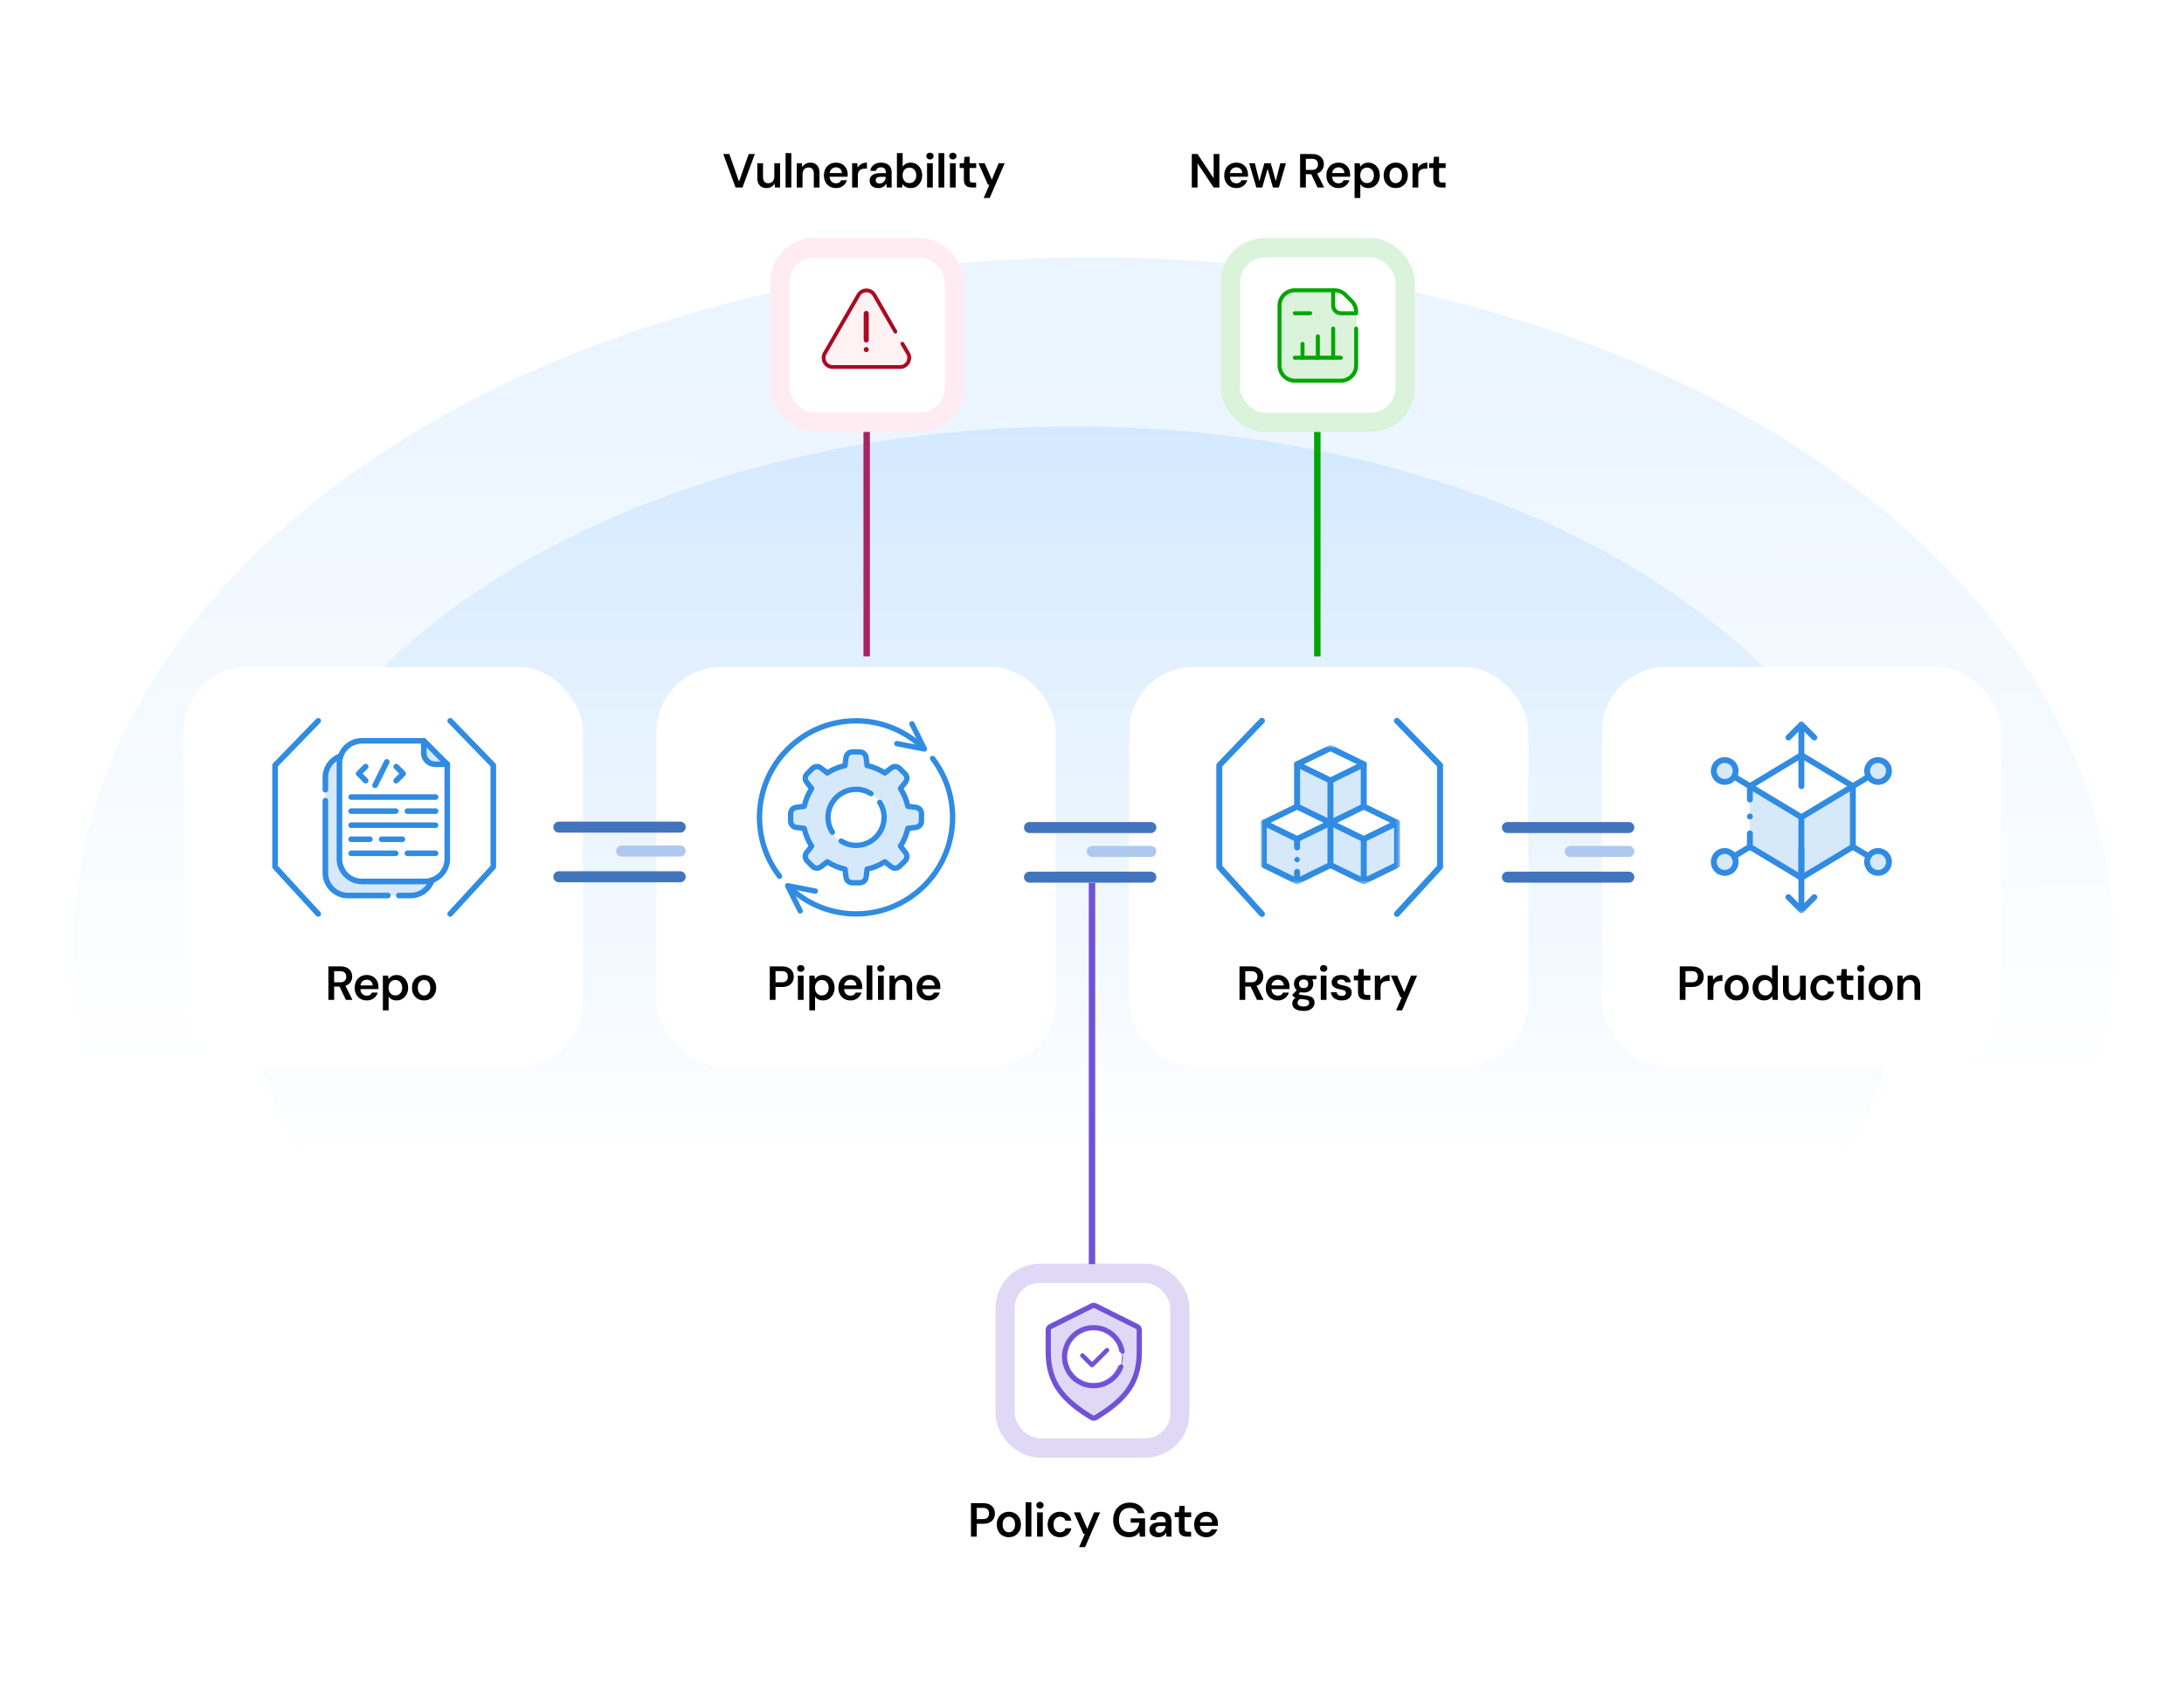 <?xml version="1.0" encoding="UTF-8"?> <svg xmlns="http://www.w3.org/2000/svg" width="594" height="460" viewBox="0 0 594 460" fill="none"><ellipse cx="297.5" cy="257.5" rx="277.5" ry="187.5" fill="url(#paint0_linear_5439_28456)"></ellipse><ellipse cx="292" cy="262" rx="225" ry="146" fill="url(#paint1_linear_5439_28456)"></ellipse><g filter="url(#filter0_d_5439_28456)"><rect x="50" y="177.943" width="108.552" height="108.552" rx="17.508" fill="white"></rect></g><path d="M116.244 206.954C115.368 206.337 115.306 203.918 115.384 202.785L116.556 202.477L119.29 205.256C120.071 206.028 121.54 207.649 121.165 207.957C120.697 208.343 117.337 207.726 116.244 206.954Z" fill="#D6E9FB"></path><path d="M92.377 235.243V207.15C92.377 204.418 89.791 208.288 88.498 210.565C88.447 218.428 88.374 234.994 88.498 238.347C88.622 241.7 91.653 243.159 93.153 243.469C98.531 243.521 109.754 243.593 111.616 243.469C113.478 243.345 115.598 242.176 116.426 241.607V239.589H96.411L92.377 235.243Z" fill="#D6E9FB"></path><path d="M122.438 196.078L134.169 208.172V235.817L122.438 248.603" stroke="#308BE3" stroke-width="1.522" stroke-linecap="round" stroke-linejoin="round"></path><path d="M86.55 196.078L74.818 208.172V235.817L86.55 248.603" stroke="#308BE3" stroke-width="1.522" stroke-linecap="round" stroke-linejoin="round"></path><path d="M121.649 233.63C121.649 237.024 118.897 239.777 115.502 239.777H98.463C95.069 239.777 92.316 237.025 92.316 233.63V207.664C92.316 204.27 95.068 201.517 98.463 201.517H115.273L121.649 207.894C121.649 209.697 121.649 232.325 121.649 233.63Z" stroke="#308BE3" stroke-width="1.522" stroke-miterlimit="10" stroke-linecap="round" stroke-linejoin="round"></path><path d="M88.492 217.798V237.455C88.492 240.851 91.244 243.602 94.639 243.602H105.497" stroke="#308BE3" stroke-width="1.522" stroke-miterlimit="10" stroke-linecap="round" stroke-linejoin="round"></path><path d="M88.492 214.823V211.49C88.492 208.793 90.23 206.501 92.648 205.673" stroke="#308BE3" stroke-width="1.522" stroke-miterlimit="10" stroke-linecap="round" stroke-linejoin="round"></path><path d="M108.469 243.602H111.674C114.372 243.602 116.664 241.864 117.491 239.447" stroke="#308BE3" stroke-width="1.522" stroke-miterlimit="10" stroke-linecap="round" stroke-linejoin="round"></path><path d="M121.648 207.894H118.324C116.638 207.894 115.271 206.527 115.271 204.841V201.517" stroke="#308BE3" stroke-width="1.522" stroke-miterlimit="10" stroke-linecap="round" stroke-linejoin="round"></path><path d="M95.508 216.82H118.464" stroke="#308BE3" stroke-width="1.522" stroke-miterlimit="10" stroke-linecap="round" stroke-linejoin="round"></path><path d="M110.809 220.646H118.461" stroke="#308BE3" stroke-width="1.522" stroke-miterlimit="10" stroke-linecap="round" stroke-linejoin="round"></path><path d="M95.508 220.646H107.623" stroke="#308BE3" stroke-width="1.522" stroke-miterlimit="10" stroke-linecap="round" stroke-linejoin="round"></path><path d="M110.809 232.125H118.461" stroke="#308BE3" stroke-width="1.522" stroke-miterlimit="10" stroke-linecap="round" stroke-linejoin="round"></path><path d="M95.508 232.125H107.623" stroke="#308BE3" stroke-width="1.522" stroke-miterlimit="10" stroke-linecap="round" stroke-linejoin="round"></path><path d="M95.508 224.473H118.464" stroke="#308BE3" stroke-width="1.522" stroke-miterlimit="10" stroke-linecap="round" stroke-linejoin="round"></path><path d="M109.451 228.299H103.793" stroke="#308BE3" stroke-width="1.522" stroke-miterlimit="10" stroke-linecap="round" stroke-linejoin="round"></path><path d="M95.508 228.299H100.609" stroke="#308BE3" stroke-width="1.522" stroke-miterlimit="10" stroke-linecap="round" stroke-linejoin="round"></path><path d="M107.748 208.531L109.661 210.444L107.748 212.357" stroke="#308BE3" stroke-width="1.522" stroke-miterlimit="10" stroke-linecap="round" stroke-linejoin="round"></path><path d="M99.456 208.531L97.543 210.444L99.456 212.357" stroke="#308BE3" stroke-width="1.522" stroke-miterlimit="10" stroke-linecap="round" stroke-linejoin="round"></path><path d="M105.196 207.257L102.008 213.634" stroke="#308BE3" stroke-width="1.522" stroke-miterlimit="10" stroke-linecap="round" stroke-linejoin="round"></path><path d="M89.321 271.983V262.883H92.597C93.317 262.883 93.91 263.009 94.378 263.26C94.855 263.503 95.206 263.832 95.431 264.248C95.665 264.656 95.782 265.119 95.782 265.639C95.782 266.125 95.67 266.575 95.444 266.991C95.219 267.407 94.868 267.741 94.391 267.992C93.915 268.244 93.304 268.369 92.558 268.369H90.881V271.983H89.321ZM94.066 271.983L92.155 267.966H93.858L95.86 271.983H94.066ZM90.881 267.212H92.493C93.074 267.212 93.499 267.074 93.767 266.796C94.045 266.51 94.183 266.138 94.183 265.678C94.183 265.228 94.049 264.868 93.78 264.599C93.512 264.322 93.078 264.183 92.48 264.183H90.881V267.212ZM99.758 272.139C99.108 272.139 98.536 271.996 98.042 271.71C97.548 271.424 97.162 271.026 96.885 270.514C96.608 269.994 96.469 269.396 96.469 268.72C96.469 268.036 96.603 267.429 96.872 266.9C97.149 266.372 97.535 265.96 98.029 265.665C98.532 265.371 99.108 265.223 99.758 265.223C100.417 265.223 100.98 265.366 101.448 265.652C101.925 265.938 102.289 266.324 102.54 266.809C102.8 267.295 102.93 267.841 102.93 268.447C102.93 268.534 102.93 268.629 102.93 268.733C102.93 268.829 102.921 268.937 102.904 269.058H97.6V268.057H101.37C101.344 267.572 101.179 267.191 100.876 266.913C100.581 266.636 100.209 266.497 99.758 266.497C99.437 266.497 99.143 266.571 98.874 266.718C98.614 266.866 98.402 267.087 98.237 267.381C98.081 267.676 98.003 268.049 98.003 268.499V268.876C98.003 269.292 98.077 269.648 98.224 269.942C98.38 270.237 98.588 270.462 98.848 270.618C99.117 270.774 99.416 270.852 99.745 270.852C100.118 270.852 100.417 270.779 100.642 270.631C100.876 270.475 101.049 270.267 101.162 270.007H102.748C102.627 270.415 102.427 270.779 102.15 271.099C101.873 271.42 101.53 271.676 101.123 271.866C100.724 272.048 100.269 272.139 99.758 272.139ZM104.136 274.843V265.379H105.527L105.683 266.328C105.822 266.129 105.991 265.947 106.19 265.782C106.39 265.609 106.628 265.475 106.905 265.379C107.183 265.275 107.503 265.223 107.867 265.223C108.483 265.223 109.024 265.375 109.492 265.678C109.96 265.982 110.329 266.393 110.597 266.913C110.866 267.433 111 268.027 111 268.694C111 269.353 110.862 269.942 110.584 270.462C110.316 270.982 109.947 271.394 109.479 271.697C109.011 271.992 108.474 272.139 107.867 272.139C107.373 272.139 106.94 272.048 106.567 271.866C106.203 271.676 105.913 271.407 105.696 271.06V274.843H104.136ZM107.542 270.787C107.898 270.787 108.214 270.701 108.491 270.527C108.777 270.345 108.998 270.098 109.154 269.786C109.319 269.474 109.401 269.106 109.401 268.681C109.401 268.265 109.319 267.901 109.154 267.589C108.998 267.269 108.777 267.022 108.491 266.848C108.214 266.666 107.898 266.575 107.542 266.575C107.17 266.575 106.84 266.666 106.554 266.848C106.277 267.022 106.06 267.269 105.904 267.589C105.748 267.901 105.67 268.265 105.67 268.681C105.67 269.097 105.748 269.466 105.904 269.786C106.06 270.098 106.277 270.345 106.554 270.527C106.84 270.701 107.17 270.787 107.542 270.787ZM115.323 272.139C114.699 272.139 114.135 271.996 113.633 271.71C113.139 271.416 112.749 271.008 112.463 270.488C112.185 269.968 112.047 269.366 112.047 268.681C112.047 267.997 112.19 267.394 112.476 266.874C112.762 266.354 113.152 265.951 113.646 265.665C114.148 265.371 114.712 265.223 115.336 265.223C115.968 265.223 116.532 265.371 117.026 265.665C117.52 265.951 117.91 266.354 118.196 266.874C118.482 267.386 118.625 267.988 118.625 268.681C118.625 269.366 118.482 269.968 118.196 270.488C117.91 271.008 117.515 271.416 117.013 271.71C116.519 271.996 115.955 272.139 115.323 272.139ZM115.323 270.8C115.643 270.8 115.929 270.722 116.181 270.566C116.441 270.402 116.644 270.163 116.792 269.851C116.948 269.539 117.026 269.149 117.026 268.681C117.026 268.213 116.952 267.823 116.805 267.511C116.657 267.199 116.454 266.965 116.194 266.809C115.942 266.645 115.656 266.562 115.336 266.562C115.032 266.562 114.751 266.645 114.491 266.809C114.231 266.965 114.023 267.199 113.867 267.511C113.711 267.823 113.633 268.213 113.633 268.681C113.633 269.141 113.711 269.531 113.867 269.851C114.023 270.163 114.226 270.402 114.478 270.566C114.729 270.722 115.011 270.8 115.323 270.8Z" fill="black"></path><g filter="url(#filter1_d_5439_28456)"><rect x="178.553" y="177.943" width="108.552" height="108.552" rx="17.508" fill="white"></rect></g><path d="M249.136 219.613L246.913 219.335C246.542 217.588 245.85 215.963 244.909 214.513L246.289 212.738C246.813 212.064 246.753 211.104 246.149 210.5L244.671 209.021C244.066 208.416 243.106 208.357 242.432 208.882L240.658 210.262C239.208 209.32 237.582 208.628 235.835 208.257L235.557 206.034C235.451 205.186 234.73 204.549 233.876 204.549H231.784C230.93 204.549 230.209 205.186 230.103 206.034L229.825 208.257C228.078 208.628 226.452 209.32 225.002 210.262L223.228 208.882C222.553 208.357 221.593 208.416 220.99 209.021L219.511 210.5C218.906 211.104 218.846 212.064 219.371 212.738L220.751 214.513C219.809 215.963 219.118 217.588 218.747 219.335L216.523 219.613C215.676 219.719 215.039 220.44 215.039 221.294V223.386C215.039 224.241 215.676 224.961 216.523 225.067L218.747 225.345C219.118 227.092 219.809 228.718 220.751 230.168L219.371 231.942C218.846 232.617 218.906 233.576 219.511 234.181L220.99 235.66C221.593 236.264 222.553 236.323 223.228 235.799L225.002 234.419C226.452 235.361 228.078 236.053 229.825 236.423L230.102 238.647C230.209 239.495 230.93 240.131 231.784 240.131H233.876C234.73 240.131 235.451 239.495 235.557 238.647L235.835 236.423C237.582 236.053 239.208 235.361 240.658 234.419L242.432 235.799C243.106 236.323 244.066 236.264 244.67 235.66L246.149 234.181C246.753 233.576 246.813 232.617 246.289 231.942L244.909 230.168C245.85 228.718 246.542 227.092 246.913 225.345L249.136 225.067C249.984 224.961 250.621 224.241 250.621 223.386V221.294C250.621 220.44 249.984 219.719 249.136 219.613Z" fill="#D6E9FB" stroke="#308BE3" stroke-width="1.457" stroke-miterlimit="10" stroke-linecap="round" stroke-linejoin="round"></path><path d="M250.79 203.18C240.495 193.517 224.314 193.714 214.259 203.77C204.814 213.214 204.067 228.062 212.016 238.361" stroke="#308BE3" stroke-width="1.457" stroke-miterlimit="10" stroke-linecap="round" stroke-linejoin="round"></path><path d="M214.867 241.501C225.162 251.163 241.343 250.966 251.399 240.911C260.843 231.467 261.591 216.619 253.642 206.32" stroke="#308BE3" stroke-width="1.457" stroke-miterlimit="10" stroke-linecap="round" stroke-linejoin="round"></path><path d="M248.029 196.893L251.427 203.741L243.922 202.284" stroke="#308BE3" stroke-width="1.457" stroke-miterlimit="10" stroke-linecap="round" stroke-linejoin="round"></path><path d="M217.628 247.788L214.23 240.939L221.735 242.396" stroke="#308BE3" stroke-width="1.457" stroke-miterlimit="10" stroke-linecap="round" stroke-linejoin="round"></path><path d="M232.883 230.108C237.144 230.108 240.598 226.654 240.598 222.393C240.598 218.132 237.144 214.678 232.883 214.678C228.622 214.678 225.168 218.132 225.168 222.393C225.168 226.654 228.622 230.108 232.883 230.108Z" fill="white"></path><path d="M236.882 215.89C235.706 215.151 234.32 214.716 232.828 214.716C228.617 214.716 225.203 218.129 225.203 222.341C225.203 223.832 225.638 225.219 226.378 226.394" stroke="#308BE3" stroke-width="1.457" stroke-miterlimit="10" stroke-linecap="round" stroke-linejoin="round"></path><path d="M228.775 228.79C229.951 229.53 231.338 229.964 232.829 229.964C237.04 229.964 240.454 226.551 240.454 222.34C240.454 220.849 240.019 219.462 239.279 218.287" stroke="#308BE3" stroke-width="1.457" stroke-miterlimit="10" stroke-linecap="round" stroke-linejoin="round"></path><path d="M209.368 271.983V262.883H212.644C213.38 262.883 213.987 263.009 214.464 263.26C214.94 263.503 215.296 263.837 215.53 264.261C215.764 264.677 215.881 265.154 215.881 265.691C215.881 266.194 215.768 266.658 215.543 267.082C215.317 267.507 214.966 267.849 214.49 268.109C214.013 268.361 213.398 268.486 212.644 268.486H210.928V271.983H209.368ZM210.928 267.212H212.566C213.181 267.212 213.619 267.074 213.879 266.796C214.147 266.519 214.282 266.151 214.282 265.691C214.282 265.206 214.147 264.829 213.879 264.56C213.619 264.292 213.181 264.157 212.566 264.157H210.928V267.212ZM217.004 271.983V265.379H218.564V271.983H217.004ZM217.797 264.352C217.503 264.352 217.264 264.266 217.082 264.092C216.9 263.91 216.809 263.689 216.809 263.429C216.809 263.161 216.9 262.944 217.082 262.779C217.264 262.606 217.503 262.519 217.797 262.519C218.083 262.519 218.317 262.606 218.499 262.779C218.69 262.944 218.785 263.161 218.785 263.429C218.785 263.689 218.69 263.91 218.499 264.092C218.317 264.266 218.083 264.352 217.797 264.352ZM220.12 274.843V265.379H221.511L221.667 266.328C221.806 266.129 221.975 265.947 222.174 265.782C222.373 265.609 222.612 265.475 222.889 265.379C223.166 265.275 223.487 265.223 223.851 265.223C224.466 265.223 225.008 265.375 225.476 265.678C225.944 265.982 226.312 266.393 226.581 266.913C226.85 267.433 226.984 268.027 226.984 268.694C226.984 269.353 226.845 269.942 226.568 270.462C226.299 270.982 225.931 271.394 225.463 271.697C224.995 271.992 224.458 272.139 223.851 272.139C223.357 272.139 222.924 272.048 222.551 271.866C222.187 271.676 221.897 271.407 221.68 271.06V274.843H220.12ZM223.526 270.787C223.881 270.787 224.198 270.701 224.475 270.527C224.761 270.345 224.982 270.098 225.138 269.786C225.303 269.474 225.385 269.106 225.385 268.681C225.385 268.265 225.303 267.901 225.138 267.589C224.982 267.269 224.761 267.022 224.475 266.848C224.198 266.666 223.881 266.575 223.526 266.575C223.153 266.575 222.824 266.666 222.538 266.848C222.261 267.022 222.044 267.269 221.888 267.589C221.732 267.901 221.654 268.265 221.654 268.681C221.654 269.097 221.732 269.466 221.888 269.786C222.044 270.098 222.261 270.345 222.538 270.527C222.824 270.701 223.153 270.787 223.526 270.787ZM231.319 272.139C230.669 272.139 230.097 271.996 229.603 271.71C229.109 271.424 228.724 271.026 228.446 270.514C228.169 269.994 228.03 269.396 228.03 268.72C228.03 268.036 228.165 267.429 228.433 266.9C228.711 266.372 229.096 265.96 229.59 265.665C230.093 265.371 230.669 265.223 231.319 265.223C231.978 265.223 232.541 265.366 233.009 265.652C233.486 265.938 233.85 266.324 234.101 266.809C234.361 267.295 234.491 267.841 234.491 268.447C234.491 268.534 234.491 268.629 234.491 268.733C234.491 268.829 234.483 268.937 234.465 269.058H229.161V268.057H232.931C232.905 267.572 232.741 267.191 232.437 266.913C232.143 266.636 231.77 266.497 231.319 266.497C230.999 266.497 230.704 266.571 230.435 266.718C230.175 266.866 229.963 267.087 229.798 267.381C229.642 267.676 229.564 268.049 229.564 268.499V268.876C229.564 269.292 229.638 269.648 229.785 269.942C229.941 270.237 230.149 270.462 230.409 270.618C230.678 270.774 230.977 270.852 231.306 270.852C231.679 270.852 231.978 270.779 232.203 270.631C232.437 270.475 232.611 270.267 232.723 270.007H234.309C234.188 270.415 233.989 270.779 233.711 271.099C233.434 271.42 233.092 271.676 232.684 271.866C232.286 272.048 231.831 272.139 231.319 272.139ZM235.698 271.983V262.623H237.258V271.983H235.698ZM238.803 271.983V265.379H240.363V271.983H238.803ZM239.596 264.352C239.302 264.352 239.063 264.266 238.881 264.092C238.699 263.91 238.608 263.689 238.608 263.429C238.608 263.161 238.699 262.944 238.881 262.779C239.063 262.606 239.302 262.519 239.596 262.519C239.882 262.519 240.116 262.606 240.298 262.779C240.489 262.944 240.584 263.161 240.584 263.429C240.584 263.689 240.489 263.91 240.298 264.092C240.116 264.266 239.882 264.352 239.596 264.352ZM241.919 271.983V265.379H243.297L243.401 266.458C243.6 266.077 243.886 265.778 244.259 265.561C244.632 265.336 245.074 265.223 245.585 265.223C246.114 265.223 246.564 265.332 246.937 265.548C247.31 265.765 247.596 266.086 247.795 266.51C247.994 266.926 248.094 267.446 248.094 268.07V271.983H246.547V268.213C246.547 267.676 246.421 267.264 246.17 266.978C245.927 266.684 245.572 266.536 245.104 266.536C244.792 266.536 244.51 266.61 244.259 266.757C244.016 266.905 243.826 267.117 243.687 267.394C243.548 267.663 243.479 267.997 243.479 268.395V271.983H241.919ZM252.585 272.139C251.935 272.139 251.363 271.996 250.869 271.71C250.375 271.424 249.989 271.026 249.712 270.514C249.435 269.994 249.296 269.396 249.296 268.72C249.296 268.036 249.43 267.429 249.699 266.9C249.976 266.372 250.362 265.96 250.856 265.665C251.359 265.371 251.935 265.223 252.585 265.223C253.244 265.223 253.807 265.366 254.275 265.652C254.752 265.938 255.116 266.324 255.367 266.809C255.627 267.295 255.757 267.841 255.757 268.447C255.757 268.534 255.757 268.629 255.757 268.733C255.757 268.829 255.748 268.937 255.731 269.058H250.427V268.057H254.197C254.171 267.572 254.006 267.191 253.703 266.913C253.408 266.636 253.036 266.497 252.585 266.497C252.264 266.497 251.97 266.571 251.701 266.718C251.441 266.866 251.229 267.087 251.064 267.381C250.908 267.676 250.83 268.049 250.83 268.499V268.876C250.83 269.292 250.904 269.648 251.051 269.942C251.207 270.237 251.415 270.462 251.675 270.618C251.944 270.774 252.243 270.852 252.572 270.852C252.945 270.852 253.244 270.779 253.469 270.631C253.703 270.475 253.876 270.267 253.989 270.007H255.575C255.454 270.415 255.254 270.779 254.977 271.099C254.7 271.42 254.357 271.676 253.95 271.866C253.551 272.048 253.096 272.139 252.585 272.139Z" fill="black"></path><path d="M152 225H185" stroke="#4274BE" stroke-width="3" stroke-linecap="round"></path><path d="M152 238.5H185" stroke="#4274BE" stroke-width="3" stroke-linecap="round"></path><path d="M169.069 231.5H185" stroke="#AEC8EF" stroke-width="3" stroke-linecap="round"></path><g filter="url(#filter2_d_5439_28456)"><rect x="307.105" y="177.943" width="108.552" height="108.552" rx="17.508" fill="white"></rect></g><path d="M344.047 224.073L352.579 219.807L353.379 208.209L361.778 203.543L371.11 208.209V219.807L380.176 224.073V235.138L371.11 239.671L361.778 235.138L352.579 239.671L344.047 235.138V224.073Z" fill="#D6E9FB"></path><path d="M362.043 211.942L370.308 207.942L362.043 203.276L353.244 207.942L362.043 211.942Z" fill="white"></path><path d="M370.576 228.073L379.508 223.673L370.576 219.407L361.777 224.074L370.576 228.073Z" fill="white"></path><mask id="mask0_5439_28456" style="mask-type:luminance" maskUnits="userSpaceOnUse" x="342" y="202" width="39" height="39"><path d="M342.979 202.742H380.706V240.47H342.979V202.742Z" fill="white"></path></mask><g mask="url(#mask0_5439_28456)"><path d="M370.907 207.9L361.844 203.479L352.779 207.9L361.844 212.32L370.907 207.9Z" stroke="#308BE3" stroke-width="1.625" stroke-miterlimit="10" stroke-linecap="round" stroke-linejoin="round"></path></g><path d="M352.779 219.397V207.901" stroke="#308BE3" stroke-width="1.625" stroke-miterlimit="10" stroke-linecap="round" stroke-linejoin="round"></path><path d="M370.906 207.901V219.397" stroke="#308BE3" stroke-width="1.625" stroke-miterlimit="10" stroke-linecap="round" stroke-linejoin="round"></path><path d="M361.846 223.817V212.322" stroke="#308BE3" stroke-width="1.625" stroke-miterlimit="10" stroke-linecap="round" stroke-linejoin="round"></path><mask id="mask1_5439_28456" style="mask-type:luminance" maskUnits="userSpaceOnUse" x="342" y="202" width="39" height="39"><path d="M342.979 202.742H380.706V240.47H342.979V202.742Z" fill="white"></path></mask><g mask="url(#mask1_5439_28456)"><path d="M352.976 228.072L361.241 224.072L352.976 219.407L344.178 224.072L352.976 228.072Z" fill="white"></path><path d="M352.78 219.396L343.717 223.817L352.78 228.238L361.844 223.817L352.78 219.396Z" stroke="#308BE3" stroke-width="1.625" stroke-miterlimit="10" stroke-linecap="round" stroke-linejoin="round"></path><path d="M361.844 223.818V235.313L352.78 239.734L343.717 235.313V223.818" stroke="#308BE3" stroke-width="1.625" stroke-miterlimit="10" stroke-linecap="round" stroke-linejoin="round"></path><path d="M370.907 219.396L361.844 223.817L370.907 228.238L379.971 223.817L370.907 219.396Z" stroke="#308BE3" stroke-width="1.625" stroke-miterlimit="10" stroke-linecap="round" stroke-linejoin="round"></path><path d="M379.971 223.818V235.312L370.907 239.734L361.844 235.312" stroke="#308BE3" stroke-width="1.625" stroke-miterlimit="10" stroke-linecap="round" stroke-linejoin="round"></path><path d="M370.908 239.734V228.238" stroke="#308BE3" stroke-width="1.625" stroke-miterlimit="10" stroke-linecap="round" stroke-linejoin="round"></path><path d="M353.517 233.839C353.517 234.245 353.187 234.575 352.78 234.575C352.373 234.575 352.043 234.245 352.043 233.839C352.043 233.432 352.373 233.101 352.78 233.101C353.187 233.101 353.517 233.432 353.517 233.839Z" fill="#308BE3"></path><path d="M352.781 239.734V237.155" stroke="#308BE3" stroke-width="1.625" stroke-miterlimit="10" stroke-linecap="round" stroke-linejoin="round"></path><path d="M352.781 230.523V228.239" stroke="#308BE3" stroke-width="1.625" stroke-miterlimit="10" stroke-linecap="round" stroke-linejoin="round"></path></g><path d="M379.94 196.078L391.671 208.172V235.817L379.94 248.603" stroke="#308BE3" stroke-width="1.625" stroke-linecap="round" stroke-linejoin="round"></path><path d="M343.215 196.078L331.617 208.172V235.817L343.215 248.603" stroke="#308BE3" stroke-width="1.625" stroke-linecap="round" stroke-linejoin="round"></path><path d="M337.121 271.983V262.883H340.397C341.116 262.883 341.71 263.009 342.178 263.26C342.654 263.503 343.005 263.832 343.231 264.248C343.465 264.656 343.582 265.119 343.582 265.639C343.582 266.125 343.469 266.575 343.244 266.991C343.018 267.407 342.667 267.741 342.191 267.992C341.714 268.244 341.103 268.369 340.358 268.369H338.681V271.983H337.121ZM341.866 271.983L339.955 267.966H341.658L343.66 271.983H341.866ZM338.681 267.212H340.293C340.873 267.212 341.298 267.074 341.567 266.796C341.844 266.51 341.983 266.138 341.983 265.678C341.983 265.228 341.848 264.868 341.58 264.599C341.311 264.322 340.878 264.183 340.28 264.183H338.681V267.212ZM347.557 272.139C346.907 272.139 346.335 271.996 345.841 271.71C345.347 271.424 344.962 271.026 344.684 270.514C344.407 269.994 344.268 269.396 344.268 268.72C344.268 268.036 344.403 267.429 344.671 266.9C344.949 266.372 345.334 265.96 345.828 265.665C346.331 265.371 346.907 265.223 347.557 265.223C348.216 265.223 348.779 265.366 349.247 265.652C349.724 265.938 350.088 266.324 350.339 266.809C350.599 267.295 350.729 267.841 350.729 268.447C350.729 268.534 350.729 268.629 350.729 268.733C350.729 268.829 350.721 268.937 350.703 269.058H345.399V268.057H349.169C349.143 267.572 348.979 267.191 348.675 266.913C348.381 266.636 348.008 266.497 347.557 266.497C347.237 266.497 346.942 266.571 346.673 266.718C346.413 266.866 346.201 267.087 346.036 267.381C345.88 267.676 345.802 268.049 345.802 268.499V268.876C345.802 269.292 345.876 269.648 346.023 269.942C346.179 270.237 346.387 270.462 346.647 270.618C346.916 270.774 347.215 270.852 347.544 270.852C347.917 270.852 348.216 270.779 348.441 270.631C348.675 270.475 348.849 270.267 348.961 270.007H350.547C350.426 270.415 350.227 270.779 349.949 271.099C349.672 271.42 349.33 271.676 348.922 271.866C348.524 272.048 348.069 272.139 347.557 272.139ZM354.565 274.999C353.941 274.999 353.395 274.921 352.927 274.765C352.467 274.618 352.108 274.388 351.848 274.076C351.596 273.773 351.471 273.392 351.471 272.932C351.471 272.655 351.536 272.386 351.666 272.126C351.804 271.875 352.008 271.641 352.277 271.424C352.554 271.199 352.905 271.008 353.33 270.852L354.032 271.593C353.607 271.741 353.312 271.918 353.148 272.126C352.983 272.334 352.901 272.551 352.901 272.776C352.901 273.002 352.97 273.188 353.109 273.335C353.256 273.491 353.451 273.608 353.694 273.686C353.945 273.764 354.231 273.803 354.552 273.803C354.864 273.803 355.132 273.76 355.358 273.673C355.583 273.595 355.756 273.483 355.878 273.335C356.008 273.188 356.073 273.01 356.073 272.802C356.073 272.534 355.982 272.317 355.8 272.152C355.618 271.996 355.254 271.901 354.708 271.866C354.24 271.832 353.832 271.784 353.486 271.723C353.139 271.654 352.84 271.576 352.589 271.489C352.346 271.403 352.138 271.307 351.965 271.203C351.791 271.091 351.648 270.978 351.536 270.865V270.566L352.901 269.136L354.071 269.526L352.511 271.008L352.927 270.254C353.013 270.315 353.1 270.371 353.187 270.423C353.282 270.475 353.399 270.523 353.538 270.566C353.685 270.601 353.876 270.636 354.11 270.67C354.352 270.705 354.664 270.74 355.046 270.774C355.626 270.826 356.099 270.935 356.463 271.099C356.835 271.255 357.104 271.472 357.269 271.749C357.442 272.027 357.529 272.365 357.529 272.763C357.529 273.145 357.42 273.504 357.204 273.842C356.996 274.18 356.675 274.458 356.242 274.674C355.808 274.891 355.249 274.999 354.565 274.999ZM354.565 269.994C354.019 269.994 353.546 269.89 353.148 269.682C352.758 269.466 352.459 269.18 352.251 268.824C352.043 268.46 351.939 268.057 351.939 267.615C351.939 267.165 352.043 266.762 352.251 266.406C352.459 266.051 352.758 265.765 353.148 265.548C353.546 265.332 354.019 265.223 354.565 265.223C355.119 265.223 355.592 265.332 355.982 265.548C356.372 265.765 356.666 266.051 356.866 266.406C357.074 266.762 357.178 267.165 357.178 267.615C357.178 268.057 357.074 268.46 356.866 268.824C356.666 269.18 356.372 269.466 355.982 269.682C355.592 269.89 355.119 269.994 354.565 269.994ZM354.565 268.785C354.946 268.785 355.249 268.69 355.475 268.499C355.7 268.3 355.813 268.005 355.813 267.615C355.813 267.234 355.7 266.944 355.475 266.744C355.249 266.545 354.946 266.445 354.565 266.445C354.192 266.445 353.889 266.545 353.655 266.744C353.421 266.944 353.304 267.234 353.304 267.615C353.304 268.005 353.416 268.3 353.642 268.499C353.876 268.69 354.183 268.785 354.565 268.785ZM355.657 266.523L355.358 265.379H358.049V266.354L355.657 266.523ZM359.218 271.983V265.379H360.778V271.983H359.218ZM360.011 264.352C359.716 264.352 359.478 264.266 359.296 264.092C359.114 263.91 359.023 263.689 359.023 263.429C359.023 263.161 359.114 262.944 359.296 262.779C359.478 262.606 359.716 262.519 360.011 262.519C360.297 262.519 360.531 262.606 360.713 262.779C360.903 262.944 360.999 263.161 360.999 263.429C360.999 263.689 360.903 263.91 360.713 264.092C360.531 264.266 360.297 264.352 360.011 264.352ZM364.934 272.139C364.344 272.139 363.833 272.044 363.4 271.853C362.975 271.663 362.641 271.403 362.399 271.073C362.156 270.735 362.013 270.35 361.97 269.916H363.543C363.577 270.098 363.651 270.267 363.764 270.423C363.876 270.571 364.028 270.692 364.219 270.787C364.418 270.874 364.652 270.917 364.921 270.917C365.181 270.917 365.393 270.883 365.558 270.813C365.722 270.735 365.844 270.636 365.922 270.514C366.008 270.393 366.052 270.259 366.052 270.111C366.052 269.895 365.995 269.73 365.883 269.617C365.77 269.505 365.605 269.414 365.389 269.344C365.181 269.275 364.925 269.214 364.622 269.162C364.301 269.102 363.993 269.028 363.699 268.941C363.404 268.846 363.14 268.729 362.906 268.59C362.68 268.443 362.503 268.261 362.373 268.044C362.243 267.819 362.178 267.546 362.178 267.225C362.178 266.844 362.282 266.502 362.49 266.198C362.698 265.895 362.992 265.657 363.374 265.483C363.764 265.31 364.232 265.223 364.778 265.223C365.549 265.223 366.16 265.401 366.611 265.756C367.061 266.103 367.326 266.588 367.404 267.212H365.922C365.878 266.97 365.757 266.783 365.558 266.653C365.358 266.515 365.094 266.445 364.765 266.445C364.418 266.445 364.154 266.51 363.972 266.64C363.798 266.77 363.712 266.939 363.712 267.147C363.712 267.286 363.759 267.412 363.855 267.524C363.959 267.628 364.115 267.719 364.323 267.797C364.539 267.875 364.804 267.945 365.116 268.005C365.618 268.101 366.056 268.213 366.429 268.343C366.81 268.473 367.105 268.668 367.313 268.928C367.521 269.18 367.625 269.539 367.625 270.007C367.633 270.432 367.525 270.805 367.3 271.125C367.074 271.446 366.762 271.697 366.364 271.879C365.965 272.053 365.488 272.139 364.934 272.139ZM371.522 271.983C371.089 271.983 370.707 271.914 370.378 271.775C370.049 271.637 369.793 271.407 369.611 271.086C369.438 270.766 369.351 270.332 369.351 269.786V266.679H368.22V265.379H369.351L369.533 263.624H370.911V265.379H372.705V266.679H370.911V269.786C370.911 270.116 370.98 270.345 371.119 270.475C371.258 270.597 371.5 270.657 371.847 270.657H372.679V271.983H371.522ZM373.925 271.983V265.379H375.316L375.446 266.588C375.611 266.302 375.81 266.06 376.044 265.86C376.287 265.652 376.568 265.496 376.889 265.392C377.21 265.28 377.565 265.223 377.955 265.223V266.861H377.357C377.088 266.861 376.841 266.896 376.616 266.965C376.391 267.026 376.191 267.13 376.018 267.277C375.845 267.416 375.71 267.611 375.615 267.862C375.528 268.105 375.485 268.408 375.485 268.772V271.983H373.925ZM379.701 274.843L381.274 271.255H380.884L378.284 265.379H379.974L381.924 269.877L383.77 265.379H385.421L381.339 274.843H379.701Z" fill="black"></path><g filter="url(#filter3_d_5439_28456)"><rect x="435.658" y="177.943" width="108.552" height="108.552" rx="17.508" fill="white"></rect></g><path fill-rule="evenodd" clip-rule="evenodd" d="M475.936 213.856L489.937 222.289L503.939 213.856L489.937 205.42L475.936 213.856Z" fill="white"></path><path fill-rule="evenodd" clip-rule="evenodd" d="M475.936 230.344L489.937 238.777V230.824V222.289L475.936 213.856V230.344Z" fill="#D6E9FB"></path><path fill-rule="evenodd" clip-rule="evenodd" d="M489.938 230.824V238.777L503.939 230.343V213.855L489.938 222.288V230.824Z" fill="#D6E9FB"></path><mask id="mask2_5439_28456" style="mask-type:luminance" maskUnits="userSpaceOnUse" x="463" y="196" width="54" height="53"><path d="M463.674 196.077H516.2V248.603H463.674V196.077Z" fill="white"></path></mask><g mask="url(#mask2_5439_28456)"><path fill-rule="evenodd" clip-rule="evenodd" d="M466.534 211.268C467.385 212.678 469.214 213.132 470.624 212.28C471.055 212.021 471.395 211.669 471.639 211.268C472.189 210.352 472.227 209.169 471.637 208.191C470.788 206.781 468.956 206.327 467.545 207.18C466.138 208.029 465.685 209.861 466.534 211.268Z" fill="#D6E9FB"></path><path fill-rule="evenodd" clip-rule="evenodd" d="M467.545 237.018C468.956 237.869 470.788 237.416 471.637 236.006C472.227 235.029 472.189 233.845 471.639 232.929C471.395 232.528 471.055 232.176 470.624 231.917C469.214 231.065 467.385 231.518 466.534 232.929C465.685 234.336 466.138 236.169 467.545 237.018Z" fill="#D6E9FB"></path><path fill-rule="evenodd" clip-rule="evenodd" d="M509.248 212.279C510.655 213.131 512.487 212.677 513.336 211.267C514.188 209.86 513.735 208.028 512.325 207.178C510.917 206.327 509.085 206.78 508.235 208.19C507.645 209.167 507.683 210.351 508.233 211.267C508.474 211.669 508.817 212.02 509.248 212.279Z" fill="#D6E9FB"></path><path fill-rule="evenodd" clip-rule="evenodd" d="M508.235 236.006C509.085 237.416 510.917 237.869 512.325 237.018C513.735 236.169 514.188 234.336 513.336 232.929C512.487 231.518 510.655 231.065 509.248 231.917C508.817 232.176 508.474 232.528 508.233 232.929C507.683 233.845 507.645 235.029 508.235 236.006Z" fill="#D6E9FB"></path><path d="M475.936 217.491V213.856L489.937 222.29L503.939 213.856V230.345L489.937 238.778L475.936 230.345V226.706" stroke="#308BE3" stroke-width="1.601" stroke-miterlimit="10" stroke-linecap="round" stroke-linejoin="round"></path><path d="M475.936 213.855L489.937 205.419L503.939 213.855" stroke="#308BE3" stroke-width="1.601" stroke-miterlimit="10" stroke-linecap="round" stroke-linejoin="round"></path><path d="M489.936 222.288V238.777" stroke="#308BE3" stroke-width="1.601" stroke-miterlimit="10" stroke-linecap="round" stroke-linejoin="round"></path><path d="M503.938 213.855L508.233 211.268" stroke="#308BE3" stroke-width="1.601" stroke-miterlimit="10" stroke-linecap="round" stroke-linejoin="round"></path><path d="M509.249 212.279C510.656 213.131 512.488 212.677 513.337 211.267C514.189 209.86 513.735 208.028 512.325 207.178C510.917 206.327 509.085 206.78 508.237 208.19C507.384 209.598 507.838 211.43 509.249 212.279Z" stroke="#308BE3" stroke-width="1.601" stroke-miterlimit="10" stroke-linecap="round" stroke-linejoin="round"></path><path d="M475.936 213.855L471.641 211.268" stroke="#308BE3" stroke-width="1.601" stroke-miterlimit="10" stroke-linecap="round" stroke-linejoin="round"></path><path d="M470.624 212.279C469.214 213.131 467.385 212.677 466.534 211.267C465.685 209.86 466.138 208.028 467.545 207.179C468.956 206.327 470.788 206.78 471.637 208.19C472.486 209.598 472.032 211.43 470.624 212.279Z" stroke="#308BE3" stroke-width="1.601" stroke-miterlimit="10" stroke-linecap="round" stroke-linejoin="round"></path><path d="M503.938 230.344L508.233 232.93" stroke="#308BE3" stroke-width="1.601" stroke-miterlimit="10" stroke-linecap="round" stroke-linejoin="round"></path><path d="M509.249 231.917C510.656 231.065 512.488 231.518 513.337 232.929C514.189 234.336 513.735 236.169 512.325 237.018C510.917 237.869 509.085 237.416 508.237 236.006C507.384 234.598 507.838 232.766 509.249 231.917Z" stroke="#308BE3" stroke-width="1.601" stroke-miterlimit="10" stroke-linecap="round" stroke-linejoin="round"></path><path d="M475.936 230.344L471.641 232.929" stroke="#308BE3" stroke-width="1.601" stroke-miterlimit="10" stroke-linecap="round" stroke-linejoin="round"></path><path d="M470.624 231.917C469.214 231.065 467.385 231.518 466.534 232.929C465.685 234.336 466.138 236.169 467.545 237.018C468.956 237.869 470.788 237.416 471.637 236.006C472.486 234.598 472.032 232.766 470.624 231.917Z" stroke="#308BE3" stroke-width="1.601" stroke-miterlimit="10" stroke-linecap="round" stroke-linejoin="round"></path><path d="M489.936 213.855V197.103" stroke="#308BE3" stroke-width="1.601" stroke-miterlimit="10" stroke-linecap="round" stroke-linejoin="round"></path><path d="M486.41 200.627L489.937 197.103L493.462 200.627" stroke="#308BE3" stroke-width="1.601" stroke-miterlimit="10" stroke-linecap="round" stroke-linejoin="round"></path><path d="M489.936 230.824V247.577" stroke="#308BE3" stroke-width="1.601" stroke-miterlimit="10" stroke-linecap="round" stroke-linejoin="round"></path><path d="M486.41 244.05L489.937 247.578L493.462 244.05" stroke="#308BE3" stroke-width="1.601" stroke-miterlimit="10" stroke-linecap="round" stroke-linejoin="round"></path><path d="M475.936 222.105V222.1" stroke="#308BE3" stroke-width="1.601" stroke-miterlimit="10" stroke-linecap="round" stroke-linejoin="round"></path></g><path d="M456.856 271.983V262.883H460.132C460.869 262.883 461.475 263.009 461.952 263.26C462.429 263.503 462.784 263.837 463.018 264.261C463.252 264.677 463.369 265.154 463.369 265.691C463.369 266.194 463.256 266.658 463.031 267.082C462.806 267.507 462.455 267.849 461.978 268.109C461.501 268.361 460.886 268.486 460.132 268.486H458.416V271.983H456.856ZM458.416 267.212H460.054C460.669 267.212 461.107 267.074 461.367 266.796C461.636 266.519 461.77 266.151 461.77 265.691C461.77 265.206 461.636 264.829 461.367 264.56C461.107 264.292 460.669 264.157 460.054 264.157H458.416V267.212ZM464.441 271.983V265.379H465.832L465.962 266.588C466.127 266.302 466.326 266.06 466.56 265.86C466.803 265.652 467.084 265.496 467.405 265.392C467.726 265.28 468.081 265.223 468.471 265.223V266.861H467.873C467.604 266.861 467.357 266.896 467.132 266.965C466.907 267.026 466.707 267.13 466.534 267.277C466.361 267.416 466.226 267.611 466.131 267.862C466.044 268.105 466.001 268.408 466.001 268.772V271.983H464.441ZM472.314 272.139C471.69 272.139 471.126 271.996 470.624 271.71C470.13 271.416 469.74 271.008 469.454 270.488C469.176 269.968 469.038 269.366 469.038 268.681C469.038 267.997 469.181 267.394 469.467 266.874C469.753 266.354 470.143 265.951 470.637 265.665C471.139 265.371 471.703 265.223 472.327 265.223C472.959 265.223 473.523 265.371 474.017 265.665C474.511 265.951 474.901 266.354 475.187 266.874C475.473 267.386 475.616 267.988 475.616 268.681C475.616 269.366 475.473 269.968 475.187 270.488C474.901 271.008 474.506 271.416 474.004 271.71C473.51 271.996 472.946 272.139 472.314 272.139ZM472.314 270.8C472.634 270.8 472.92 270.722 473.172 270.566C473.432 270.402 473.635 270.163 473.783 269.851C473.939 269.539 474.017 269.149 474.017 268.681C474.017 268.213 473.943 267.823 473.796 267.511C473.648 267.199 473.445 266.965 473.185 266.809C472.933 266.645 472.647 266.562 472.327 266.562C472.023 266.562 471.742 266.645 471.482 266.809C471.222 266.965 471.014 267.199 470.858 267.511C470.702 267.823 470.624 268.213 470.624 268.681C470.624 269.141 470.702 269.531 470.858 269.851C471.014 270.163 471.217 270.402 471.469 270.566C471.72 270.722 472.002 270.8 472.314 270.8ZM479.769 272.139C479.171 272.139 478.633 271.992 478.157 271.697C477.689 271.394 477.32 270.982 477.052 270.462C476.792 269.942 476.662 269.353 476.662 268.694C476.662 268.018 476.796 267.42 477.065 266.9C477.333 266.38 477.706 265.973 478.183 265.678C478.659 265.375 479.205 265.223 479.821 265.223C480.306 265.223 480.731 265.319 481.095 265.509C481.459 265.691 481.749 265.951 481.966 266.289V262.623H483.526V271.983H482.135L481.966 271.034C481.836 271.225 481.671 271.407 481.472 271.58C481.272 271.745 481.034 271.879 480.757 271.983C480.479 272.087 480.15 272.139 479.769 272.139ZM480.12 270.787C480.492 270.787 480.817 270.701 481.095 270.527C481.381 270.345 481.602 270.098 481.758 269.786C481.914 269.466 481.992 269.097 481.992 268.681C481.992 268.257 481.914 267.888 481.758 267.576C481.602 267.264 481.381 267.022 481.095 266.848C480.817 266.666 480.492 266.575 480.12 266.575C479.756 266.575 479.431 266.666 479.145 266.848C478.867 267.022 478.646 267.264 478.482 267.576C478.326 267.888 478.248 268.252 478.248 268.668C478.248 269.093 478.326 269.466 478.482 269.786C478.646 270.098 478.867 270.345 479.145 270.527C479.431 270.701 479.756 270.787 480.12 270.787ZM487.458 272.139C486.93 272.139 486.475 272.035 486.093 271.827C485.721 271.611 485.435 271.294 485.235 270.878C485.036 270.462 484.936 269.942 484.936 269.318V265.379H486.496V269.149C486.496 269.704 486.618 270.124 486.86 270.41C487.103 270.688 487.463 270.826 487.939 270.826C488.243 270.826 488.516 270.757 488.758 270.618C489.01 270.471 489.205 270.259 489.343 269.981C489.491 269.704 489.564 269.37 489.564 268.98V265.379H491.124V271.983H489.733L489.629 270.904C489.43 271.286 489.144 271.589 488.771 271.814C488.399 272.031 487.961 272.139 487.458 272.139ZM495.733 272.139C495.083 272.139 494.506 271.992 494.004 271.697C493.501 271.403 493.107 271 492.821 270.488C492.535 269.968 492.392 269.375 492.392 268.707C492.392 268.014 492.535 267.407 492.821 266.887C493.107 266.367 493.501 265.96 494.004 265.665C494.506 265.371 495.083 265.223 495.733 265.223C496.547 265.223 497.232 265.44 497.787 265.873C498.35 266.298 498.705 266.887 498.853 267.641H497.215C497.137 267.303 496.959 267.039 496.682 266.848C496.413 266.658 496.092 266.562 495.72 266.562C495.382 266.562 495.083 266.645 494.823 266.809C494.563 266.974 494.355 267.217 494.199 267.537C494.051 267.849 493.978 268.231 493.978 268.681C493.978 269.019 494.021 269.323 494.108 269.591C494.194 269.851 494.316 270.072 494.472 270.254C494.628 270.436 494.81 270.575 495.018 270.67C495.234 270.766 495.468 270.813 495.72 270.813C495.971 270.813 496.196 270.77 496.396 270.683C496.604 270.597 496.777 270.475 496.916 270.319C497.063 270.155 497.163 269.955 497.215 269.721H498.853C498.705 270.449 498.35 271.034 497.787 271.476C497.232 271.918 496.547 272.139 495.733 272.139ZM502.881 271.983C502.447 271.983 502.066 271.914 501.737 271.775C501.407 271.637 501.152 271.407 500.97 271.086C500.796 270.766 500.71 270.332 500.71 269.786V266.679H499.579V265.379H500.71L500.892 263.624H502.27V265.379H504.064V266.679H502.27V269.786C502.27 270.116 502.339 270.345 502.478 270.475C502.616 270.597 502.859 270.657 503.206 270.657H504.038V271.983H502.881ZM505.335 271.983V265.379H506.895V271.983H505.335ZM506.128 264.352C505.834 264.352 505.595 264.266 505.413 264.092C505.231 263.91 505.14 263.689 505.14 263.429C505.14 263.161 505.231 262.944 505.413 262.779C505.595 262.606 505.834 262.519 506.128 262.519C506.414 262.519 506.648 262.606 506.83 262.779C507.021 262.944 507.116 263.161 507.116 263.429C507.116 263.689 507.021 263.91 506.83 264.092C506.648 264.266 506.414 264.352 506.128 264.352ZM511.493 272.139C510.869 272.139 510.306 271.996 509.803 271.71C509.309 271.416 508.919 271.008 508.633 270.488C508.356 269.968 508.217 269.366 508.217 268.681C508.217 267.997 508.36 267.394 508.646 266.874C508.932 266.354 509.322 265.951 509.816 265.665C510.319 265.371 510.882 265.223 511.506 265.223C512.139 265.223 512.702 265.371 513.196 265.665C513.69 265.951 514.08 266.354 514.366 266.874C514.652 267.386 514.795 267.988 514.795 268.681C514.795 269.366 514.652 269.968 514.366 270.488C514.08 271.008 513.686 271.416 513.183 271.71C512.689 271.996 512.126 272.139 511.493 272.139ZM511.493 270.8C511.814 270.8 512.1 270.722 512.351 270.566C512.611 270.402 512.815 270.163 512.962 269.851C513.118 269.539 513.196 269.149 513.196 268.681C513.196 268.213 513.122 267.823 512.975 267.511C512.828 267.199 512.624 266.965 512.364 266.809C512.113 266.645 511.827 266.562 511.506 266.562C511.203 266.562 510.921 266.645 510.661 266.809C510.401 266.965 510.193 267.199 510.037 267.511C509.881 267.823 509.803 268.213 509.803 268.681C509.803 269.141 509.881 269.531 510.037 269.851C510.193 270.163 510.397 270.402 510.648 270.566C510.899 270.722 511.181 270.8 511.493 270.8ZM516.075 271.983V265.379H517.453L517.557 266.458C517.756 266.077 518.042 265.778 518.415 265.561C518.787 265.336 519.229 265.223 519.741 265.223C520.269 265.223 520.72 265.332 521.093 265.548C521.465 265.765 521.751 266.086 521.951 266.51C522.15 266.926 522.25 267.446 522.25 268.07V271.983H520.703V268.213C520.703 267.676 520.577 267.264 520.326 266.978C520.083 266.684 519.728 266.536 519.26 266.536C518.948 266.536 518.666 266.61 518.415 266.757C518.172 266.905 517.981 267.117 517.843 267.394C517.704 267.663 517.635 267.997 517.635 268.395V271.983H516.075Z" fill="black"></path><path d="M280 225.106H313" stroke="#4274BE" stroke-width="3" stroke-linecap="round"></path><path d="M280 238.606H313" stroke="#4274BE" stroke-width="3" stroke-linecap="round"></path><path d="M297.069 231.606H313" stroke="#AEC8EF" stroke-width="3" stroke-linecap="round"></path><path d="M410 225.106H443" stroke="#4274BE" stroke-width="3" stroke-linecap="round"></path><path d="M410 238.606H443" stroke="#4274BE" stroke-width="3" stroke-linecap="round"></path><path d="M427.069 231.606H443" stroke="#AEC8EF" stroke-width="3" stroke-linecap="round"></path><rect x="212.083" y="67.374" width="47.525" height="47.525" rx="9.444" fill="white" stroke="#FFEBF2" stroke-width="5.253"></rect><path d="M237.127 79.4C236.246 78.84 234.827 79.167 234.226 79.4L229.525 87.202L224.024 96.304L224.224 98.505L226.125 99.805H245.228L246.228 99.205L247.329 97.504L246.228 94.904L242.628 88.603L239.827 83.701C239.294 82.501 238.007 79.961 237.127 79.4Z" fill="#FEF2F3"></path><path d="M243.528 90.203L237.804 80.245C236.845 78.585 234.448 78.585 233.49 80.245L224.337 96.098C223.379 97.758 224.577 99.834 226.494 99.834H244.8C246.717 99.834 247.915 97.758 246.957 96.098L245.428 93.503" stroke="#AA0A21" stroke-width="1.038" stroke-miterlimit="10" stroke-linecap="round" stroke-linejoin="round"></path><path d="M236.289 95.088C236.289 95.469 235.98 95.778 235.599 95.778C235.217 95.778 234.908 95.469 234.908 95.088C234.908 94.707 235.217 94.397 235.599 94.397C235.98 94.397 236.289 94.707 236.289 95.088Z" fill="#AA0A21"></path><path fill-rule="evenodd" clip-rule="evenodd" d="M235.599 84.574C235.98 84.574 236.289 84.882 236.289 85.262V92.491C236.289 92.872 235.98 93.18 235.599 93.18C235.217 93.18 234.908 92.872 234.908 92.491V85.262C234.908 84.882 235.217 84.574 235.599 84.574Z" fill="#AA0A21"></path><rect x="334.643" y="67.374" width="47.525" height="47.525" rx="9.444" fill="white" stroke="#DBF2DB" stroke-width="5.253"></rect><path d="M368.915 99.488V84.884L364.213 79.439H358.024H350.351L348.123 81.914V83.894V100.479L351.093 103.449H361.49H365.945L367.925 102.211L368.915 99.488Z" fill="#DBF2DB"></path><path d="M362.621 83.571V79.01C363.08 78.781 364.48 79.193 365.123 79.427C366.149 80.487 368.235 82.638 368.381 82.763C368.527 82.888 368.807 84.397 368.928 85.135H364.784L363.507 84.796L362.621 83.571Z" fill="white"></path><path d="M368.851 89.384V99.392C368.851 101.695 366.984 103.562 364.681 103.562H352.171C349.867 103.562 348 101.695 348 99.392V83.128C348 80.825 349.867 78.958 352.171 78.958H362.953C364.059 78.958 365.12 79.398 365.902 80.18L367.629 81.907C368.411 82.689 368.851 83.75 368.851 84.856V85.214H364.681C363.529 85.214 362.596 84.28 362.596 83.128V78.958" stroke="#00A600" stroke-width="1.079" stroke-miterlimit="10" stroke-linecap="round" stroke-linejoin="round"></path><path d="M352.17 97.307H364.68" stroke="#00A600" stroke-width="1.079" stroke-miterlimit="10" stroke-linecap="round" stroke-linejoin="round"></path><path d="M354.256 93.553V97.307" stroke="#00A600" stroke-width="1.079" stroke-miterlimit="10" stroke-linecap="round" stroke-linejoin="round"></path><path d="M358.426 91.469V97.307" stroke="#00A600" stroke-width="1.079" stroke-miterlimit="10" stroke-linecap="round" stroke-linejoin="round"></path><path d="M362.594 89.384V97.307" stroke="#00A600" stroke-width="1.079" stroke-miterlimit="10" stroke-linecap="round" stroke-linejoin="round"></path><path d="M352.17 85.213H356.34" stroke="#00A600" stroke-width="1.079" stroke-miterlimit="10" stroke-linecap="round" stroke-linejoin="round"></path><path d="M358.279 177.677V118.383" stroke="#00A600" stroke-width="1.751" stroke-linecap="square"></path><path d="M235.721 177.677V118.38" stroke="#A72461" stroke-width="1.751" stroke-linecap="square"></path><rect x="273.374" y="346.374" width="47.525" height="47.525" rx="9.444" fill="white" stroke="#E0D9F5" stroke-width="5.253"></rect><path d="M297.084 385.351L297.083 385.35C293.532 383.177 290.618 380.98 288.588 378.243C286.568 375.518 285.407 372.234 285.407 367.855V361.821C285.407 361.534 285.569 361.271 285.827 361.142L297.141 355.487C297.141 355.487 297.141 355.487 297.141 355.487C297.356 355.38 297.607 355.38 297.821 355.487C297.821 355.487 297.822 355.487 297.822 355.487L309.136 361.142C309.393 361.271 309.556 361.534 309.556 361.821V367.855C309.556 372.234 308.395 375.518 306.374 378.243C304.345 380.98 301.43 383.177 297.879 385.35L297.879 385.351C297.635 385.5 297.328 385.5 297.084 385.351Z" fill="#E0D9F5" stroke="#7152D6" stroke-width="0.814"></path><path d="M285.645 360.778C285.25 360.976 285 361.379 285 361.821V367.855C285 376.776 289.741 381.334 296.871 385.697C297.245 385.927 297.717 385.927 298.092 385.697C305.222 381.334 309.963 376.776 309.963 367.855V361.821C309.963 361.379 309.713 360.976 309.317 360.778L298.003 355.123C297.674 354.959 297.288 354.959 296.96 355.123L285.645 360.778Z" stroke="#7152D6" stroke-width="1.22" stroke-miterlimit="10" stroke-linecap="round" stroke-linejoin="round"></path><path d="M304.994 369.049C304.994 373.227 301.607 376.614 297.43 376.614C293.251 376.614 289.864 373.227 289.864 369.049C289.864 364.871 293.251 361.484 297.43 361.484C301.607 361.484 304.994 364.871 304.994 369.049Z" fill="#E0D9F5" stroke="#7152D6" stroke-width="0.814"></path><mask id="path-113-inside-1_5439_28456" fill="white"><path d="M305.276 367.646C304.613 363.913 301.354 361.077 297.43 361.077C293.027 361.077 289.457 364.647 289.457 369.049C289.457 373.452 293.027 377.021 297.43 377.021C300.893 377.021 303.84 374.812 304.94 371.726"></path></mask><path d="M305.276 367.646C304.613 363.913 301.354 361.077 297.43 361.077C293.027 361.077 289.457 364.647 289.457 369.049C289.457 373.452 293.027 377.021 297.43 377.021C300.893 377.021 303.84 374.812 304.94 371.726" fill="white"></path><path d="M306.077 367.504C305.346 363.389 301.755 360.264 297.43 360.264V361.891C300.952 361.891 303.879 364.436 304.475 367.789L306.077 367.504ZM297.43 360.264C292.577 360.264 288.644 364.197 288.644 369.049H290.271C290.271 365.096 293.476 361.891 297.43 361.891V360.264ZM288.644 369.049C288.644 373.901 292.577 377.835 297.43 377.835V376.208C293.476 376.208 290.271 373.003 290.271 369.049H288.644ZM297.43 377.835C301.248 377.835 304.495 375.398 305.706 371.999L304.174 371.452C303.185 374.225 300.538 376.208 297.43 376.208V377.835Z" fill="#7152D6" mask="url(#path-113-inside-1_5439_28456)"></path><path d="M305.276 367.646C304.613 363.913 301.354 361.077 297.43 361.077C293.027 361.077 289.457 364.647 289.457 369.049C289.457 373.452 293.027 377.021 297.43 377.021C300.893 377.021 303.84 374.812 304.94 371.726" stroke="#7152D6" stroke-width="1.22" stroke-miterlimit="10" stroke-linecap="round" stroke-linejoin="round"></path><path d="M294.395 368.717L297.016 371.338L301.078 367.275" stroke="#7152D6" stroke-width="1.22" stroke-miterlimit="10" stroke-linecap="round" stroke-linejoin="round"></path><path d="M297 343L297 241" stroke="#7152D6" stroke-width="1.751" stroke-linecap="square"></path><path d="M200.05 51L196.709 41.9H198.373L200.999 49.401L203.638 41.9H205.289L201.948 51H200.05ZM208.493 51.156C207.964 51.156 207.509 51.052 207.128 50.844C206.755 50.627 206.469 50.311 206.27 49.895C206.07 49.479 205.971 48.959 205.971 48.335V44.396H207.531V48.166C207.531 48.721 207.652 49.141 207.895 49.427C208.137 49.704 208.497 49.843 208.974 49.843C209.277 49.843 209.55 49.774 209.793 49.635C210.044 49.488 210.239 49.275 210.378 48.998C210.525 48.721 210.599 48.387 210.599 47.997V44.396H212.159V51H210.768L210.664 49.921C210.464 50.302 210.178 50.606 209.806 50.831C209.433 51.048 208.995 51.156 208.493 51.156ZM213.66 51V41.64H215.22V51H213.66ZM216.713 51V44.396H218.091L218.195 45.475C218.395 45.094 218.681 44.795 219.053 44.578C219.426 44.353 219.868 44.24 220.379 44.24C220.908 44.24 221.359 44.348 221.731 44.565C222.104 44.782 222.39 45.102 222.589 45.527C222.789 45.943 222.888 46.463 222.888 47.087V51H221.341V47.23C221.341 46.693 221.216 46.281 220.964 45.995C220.722 45.7 220.366 45.553 219.898 45.553C219.586 45.553 219.305 45.627 219.053 45.774C218.811 45.921 218.62 46.134 218.481 46.411C218.343 46.68 218.273 47.013 218.273 47.412V51H216.713ZM227.379 51.156C226.729 51.156 226.157 51.013 225.663 50.727C225.169 50.441 224.784 50.042 224.506 49.531C224.229 49.011 224.09 48.413 224.09 47.737C224.09 47.052 224.225 46.446 224.493 45.917C224.771 45.388 225.156 44.977 225.65 44.682C226.153 44.387 226.729 44.24 227.379 44.24C228.038 44.24 228.601 44.383 229.069 44.669C229.546 44.955 229.91 45.341 230.161 45.826C230.421 46.311 230.551 46.857 230.551 47.464C230.551 47.551 230.551 47.646 230.551 47.75C230.551 47.845 230.543 47.954 230.525 48.075H225.221V47.074H228.991C228.965 46.589 228.801 46.207 228.497 45.93C228.203 45.653 227.83 45.514 227.379 45.514C227.059 45.514 226.764 45.588 226.495 45.735C226.235 45.882 226.023 46.103 225.858 46.398C225.702 46.693 225.624 47.065 225.624 47.516V47.893C225.624 48.309 225.698 48.664 225.845 48.959C226.001 49.254 226.209 49.479 226.469 49.635C226.738 49.791 227.037 49.869 227.366 49.869C227.739 49.869 228.038 49.795 228.263 49.648C228.497 49.492 228.671 49.284 228.783 49.024H230.369C230.248 49.431 230.049 49.795 229.771 50.116C229.494 50.437 229.152 50.692 228.744 50.883C228.346 51.065 227.891 51.156 227.379 51.156ZM231.758 51V44.396H233.149L233.279 45.605C233.443 45.319 233.643 45.076 233.877 44.877C234.119 44.669 234.401 44.513 234.722 44.409C235.042 44.296 235.398 44.24 235.788 44.24V45.878H235.19C234.921 45.878 234.674 45.913 234.449 45.982C234.223 46.043 234.024 46.147 233.851 46.294C233.677 46.433 233.543 46.628 233.448 46.879C233.361 47.122 233.318 47.425 233.318 47.789V51H231.758ZM238.912 51.156C238.375 51.156 237.929 51.065 237.573 50.883C237.218 50.701 236.954 50.458 236.78 50.155C236.607 49.843 236.52 49.505 236.52 49.141C236.52 48.734 236.624 48.378 236.832 48.075C237.049 47.763 237.365 47.525 237.781 47.36C238.197 47.187 238.709 47.1 239.315 47.1H240.953C240.953 46.745 240.906 46.45 240.81 46.216C240.724 45.982 240.581 45.809 240.381 45.696C240.182 45.575 239.922 45.514 239.601 45.514C239.255 45.514 238.956 45.596 238.704 45.761C238.462 45.917 238.31 46.155 238.249 46.476H236.715C236.767 46.008 236.923 45.609 237.183 45.28C237.443 44.951 237.781 44.695 238.197 44.513C238.622 44.331 239.09 44.24 239.601 44.24C240.225 44.24 240.754 44.348 241.187 44.565C241.621 44.773 241.95 45.072 242.175 45.462C242.401 45.852 242.513 46.324 242.513 46.879V51H241.187L241.031 49.947C240.936 50.12 240.823 50.281 240.693 50.428C240.563 50.575 240.407 50.705 240.225 50.818C240.052 50.922 239.857 51.004 239.64 51.065C239.424 51.126 239.181 51.156 238.912 51.156ZM239.25 49.921C239.493 49.921 239.714 49.873 239.913 49.778C240.113 49.683 240.282 49.553 240.42 49.388C240.568 49.223 240.68 49.037 240.758 48.829C240.836 48.612 240.884 48.383 240.901 48.14V48.101H239.484C239.172 48.101 238.917 48.14 238.717 48.218C238.527 48.296 238.388 48.404 238.301 48.543C238.215 48.682 238.171 48.842 238.171 49.024C238.171 49.215 238.215 49.379 238.301 49.518C238.388 49.648 238.509 49.748 238.665 49.817C238.83 49.886 239.025 49.921 239.25 49.921ZM247.677 51.156C247.321 51.156 247.005 51.108 246.728 51.013C246.45 50.918 246.208 50.792 246 50.636C245.8 50.471 245.631 50.289 245.493 50.09L245.337 51H243.946V41.64H245.506V45.345C245.714 45.024 245.995 44.76 246.351 44.552C246.715 44.344 247.152 44.24 247.664 44.24C248.279 44.24 248.821 44.392 249.289 44.695C249.765 44.99 250.138 45.397 250.407 45.917C250.675 46.437 250.81 47.031 250.81 47.698C250.81 48.357 250.675 48.95 250.407 49.479C250.138 49.999 249.77 50.411 249.302 50.714C248.834 51.009 248.292 51.156 247.677 51.156ZM247.352 49.804C247.716 49.804 248.036 49.717 248.314 49.544C248.591 49.362 248.808 49.115 248.964 48.803C249.128 48.491 249.211 48.123 249.211 47.698C249.211 47.282 249.128 46.918 248.964 46.606C248.808 46.285 248.591 46.038 248.314 45.865C248.036 45.683 247.716 45.592 247.352 45.592C246.979 45.592 246.65 45.683 246.364 45.865C246.086 46.038 245.87 46.285 245.714 46.606C245.558 46.918 245.48 47.282 245.48 47.698C245.48 48.114 245.558 48.482 245.714 48.803C245.87 49.115 246.086 49.362 246.364 49.544C246.65 49.717 246.979 49.804 247.352 49.804ZM252.142 51V44.396H253.702V51H252.142ZM252.935 43.369C252.64 43.369 252.402 43.282 252.22 43.109C252.038 42.927 251.947 42.706 251.947 42.446C251.947 42.177 252.038 41.961 252.22 41.796C252.402 41.623 252.64 41.536 252.935 41.536C253.221 41.536 253.455 41.623 253.637 41.796C253.828 41.961 253.923 42.177 253.923 42.446C253.923 42.706 253.828 42.927 253.637 43.109C253.455 43.282 253.221 43.369 252.935 43.369ZM255.258 51V41.64H256.818V51H255.258ZM258.363 51V44.396H259.923V51H258.363ZM259.156 43.369C258.862 43.369 258.623 43.282 258.441 43.109C258.259 42.927 258.168 42.706 258.168 42.446C258.168 42.177 258.259 41.961 258.441 41.796C258.623 41.623 258.862 41.536 259.156 41.536C259.442 41.536 259.676 41.623 259.858 41.796C260.049 41.961 260.144 42.177 260.144 42.446C260.144 42.706 260.049 42.927 259.858 43.109C259.676 43.282 259.442 43.369 259.156 43.369ZM264.326 51C263.893 51 263.511 50.931 263.182 50.792C262.853 50.653 262.597 50.424 262.415 50.103C262.242 49.782 262.155 49.349 262.155 48.803V45.696H261.024V44.396H262.155L262.337 42.641H263.715V44.396H265.509V45.696H263.715V48.803C263.715 49.132 263.784 49.362 263.923 49.492C264.062 49.613 264.304 49.674 264.651 49.674H265.483V51H264.326ZM267.535 53.86L269.108 50.272H268.718L266.118 44.396H267.808L269.758 48.894L271.604 44.396H273.255L269.173 53.86H267.535Z" fill="black"></path><path d="M264.087 418V408.9H267.363C268.1 408.9 268.707 409.026 269.183 409.277C269.66 409.52 270.015 409.853 270.249 410.278C270.483 410.694 270.6 411.171 270.6 411.708C270.6 412.211 270.488 412.674 270.262 413.099C270.037 413.524 269.686 413.866 269.209 414.126C268.733 414.377 268.117 414.503 267.363 414.503H265.647V418H264.087ZM265.647 413.229H267.285C267.901 413.229 268.338 413.09 268.598 412.813C268.867 412.536 269.001 412.167 269.001 411.708C269.001 411.223 268.867 410.846 268.598 410.577C268.338 410.308 267.901 410.174 267.285 410.174H265.647V413.229ZM274.371 418.156C273.747 418.156 273.184 418.013 272.681 417.727C272.187 417.432 271.797 417.025 271.511 416.505C271.234 415.985 271.095 415.383 271.095 414.698C271.095 414.013 271.238 413.411 271.524 412.891C271.81 412.371 272.2 411.968 272.694 411.682C273.197 411.387 273.76 411.24 274.384 411.24C275.017 411.24 275.58 411.387 276.074 411.682C276.568 411.968 276.958 412.371 277.244 412.891C277.53 413.402 277.673 414.005 277.673 414.698C277.673 415.383 277.53 415.985 277.244 416.505C276.958 417.025 276.564 417.432 276.061 417.727C275.567 418.013 275.004 418.156 274.371 418.156ZM274.371 416.817C274.692 416.817 274.978 416.739 275.229 416.583C275.489 416.418 275.693 416.18 275.84 415.868C275.996 415.556 276.074 415.166 276.074 414.698C276.074 414.23 276.001 413.84 275.853 413.528C275.706 413.216 275.502 412.982 275.242 412.826C274.991 412.661 274.705 412.579 274.384 412.579C274.081 412.579 273.799 412.661 273.539 412.826C273.279 412.982 273.071 413.216 272.915 413.528C272.759 413.84 272.681 414.23 272.681 414.698C272.681 415.157 272.759 415.547 272.915 415.868C273.071 416.18 273.275 416.418 273.526 416.583C273.778 416.739 274.059 416.817 274.371 416.817ZM278.953 418V408.64H280.513V418H278.953ZM282.059 418V411.396H283.619V418H282.059ZM282.852 410.369C282.557 410.369 282.319 410.282 282.137 410.109C281.955 409.927 281.864 409.706 281.864 409.446C281.864 409.177 281.955 408.961 282.137 408.796C282.319 408.623 282.557 408.536 282.852 408.536C283.138 408.536 283.372 408.623 283.554 408.796C283.744 408.961 283.84 409.177 283.84 409.446C283.84 409.706 283.744 409.927 283.554 410.109C283.372 410.282 283.138 410.369 282.852 410.369ZM288.281 418.156C287.631 418.156 287.055 418.009 286.552 417.714C286.05 417.419 285.655 417.016 285.369 416.505C285.083 415.985 284.94 415.391 284.94 414.724C284.94 414.031 285.083 413.424 285.369 412.904C285.655 412.384 286.05 411.977 286.552 411.682C287.055 411.387 287.631 411.24 288.281 411.24C289.096 411.24 289.781 411.457 290.335 411.89C290.899 412.315 291.254 412.904 291.401 413.658H289.763C289.685 413.32 289.508 413.056 289.23 412.865C288.962 412.674 288.641 412.579 288.268 412.579C287.93 412.579 287.631 412.661 287.371 412.826C287.111 412.991 286.903 413.233 286.747 413.554C286.6 413.866 286.526 414.247 286.526 414.698C286.526 415.036 286.57 415.339 286.656 415.608C286.743 415.868 286.864 416.089 287.02 416.271C287.176 416.453 287.358 416.592 287.566 416.687C287.783 416.782 288.017 416.83 288.268 416.83C288.52 416.83 288.745 416.787 288.944 416.7C289.152 416.613 289.326 416.492 289.464 416.336C289.612 416.171 289.711 415.972 289.763 415.738H291.401C291.254 416.466 290.899 417.051 290.335 417.493C289.781 417.935 289.096 418.156 288.281 418.156ZM293.49 420.86L295.063 417.272H294.673L292.073 411.396H293.763L295.713 415.894L297.559 411.396H299.21L295.128 420.86H293.49ZM307.035 418.156C306.177 418.156 305.427 417.961 304.786 417.571C304.145 417.181 303.646 416.639 303.291 415.946C302.936 415.244 302.758 414.425 302.758 413.489C302.758 412.562 302.94 411.743 303.304 411.032C303.668 410.313 304.188 409.754 304.864 409.355C305.54 408.948 306.346 408.744 307.282 408.744C308.339 408.744 309.219 409 309.921 409.511C310.623 410.014 311.074 410.716 311.273 411.617H309.518C309.388 411.166 309.132 410.815 308.751 410.564C308.37 410.313 307.88 410.187 307.282 410.187C306.667 410.187 306.138 410.321 305.696 410.59C305.254 410.85 304.916 411.231 304.682 411.734C304.457 412.228 304.344 412.817 304.344 413.502C304.344 414.187 304.461 414.776 304.695 415.27C304.929 415.764 305.258 416.141 305.683 416.401C306.108 416.652 306.602 416.778 307.165 416.778C308.014 416.778 308.656 416.54 309.089 416.063C309.531 415.586 309.791 414.967 309.869 414.204H307.516V413.021H311.442V418H309.999L309.882 416.752C309.683 417.047 309.449 417.302 309.18 417.519C308.92 417.727 308.612 417.887 308.257 418C307.91 418.104 307.503 418.156 307.035 418.156ZM315.01 418.156C314.472 418.156 314.026 418.065 313.671 417.883C313.315 417.701 313.051 417.458 312.878 417.155C312.704 416.843 312.618 416.505 312.618 416.141C312.618 415.734 312.722 415.378 312.93 415.075C313.146 414.763 313.463 414.525 313.879 414.36C314.295 414.187 314.806 414.1 315.413 414.1H317.051C317.051 413.745 317.003 413.45 316.908 413.216C316.821 412.982 316.678 412.809 316.479 412.696C316.279 412.575 316.019 412.514 315.699 412.514C315.352 412.514 315.053 412.596 314.802 412.761C314.559 412.917 314.407 413.155 314.347 413.476H312.813C312.865 413.008 313.021 412.609 313.281 412.28C313.541 411.951 313.879 411.695 314.295 411.513C314.719 411.331 315.187 411.24 315.699 411.24C316.323 411.24 316.851 411.348 317.285 411.565C317.718 411.773 318.047 412.072 318.273 412.462C318.498 412.852 318.611 413.324 318.611 413.879V418H317.285L317.129 416.947C317.033 417.12 316.921 417.281 316.791 417.428C316.661 417.575 316.505 417.705 316.323 417.818C316.149 417.922 315.954 418.004 315.738 418.065C315.521 418.126 315.278 418.156 315.01 418.156ZM315.348 416.921C315.59 416.921 315.811 416.873 316.011 416.778C316.21 416.683 316.379 416.553 316.518 416.388C316.665 416.223 316.778 416.037 316.856 415.829C316.934 415.612 316.981 415.383 316.999 415.14V415.101H315.582C315.27 415.101 315.014 415.14 314.815 415.218C314.624 415.296 314.485 415.404 314.399 415.543C314.312 415.682 314.269 415.842 314.269 416.024C314.269 416.215 314.312 416.379 314.399 416.518C314.485 416.648 314.607 416.748 314.763 416.817C314.927 416.886 315.122 416.921 315.348 416.921ZM322.789 418C322.355 418 321.974 417.931 321.645 417.792C321.315 417.653 321.06 417.424 320.878 417.103C320.704 416.782 320.618 416.349 320.618 415.803V412.696H319.487V411.396H320.618L320.8 409.641H322.178V411.396H323.972V412.696H322.178V415.803C322.178 416.132 322.247 416.362 322.386 416.492C322.524 416.613 322.767 416.674 323.114 416.674H323.946V418H322.789ZM328.081 418.156C327.431 418.156 326.859 418.013 326.365 417.727C325.871 417.441 325.486 417.042 325.208 416.531C324.931 416.011 324.792 415.413 324.792 414.737C324.792 414.052 324.927 413.446 325.195 412.917C325.473 412.388 325.858 411.977 326.352 411.682C326.855 411.387 327.431 411.24 328.081 411.24C328.74 411.24 329.303 411.383 329.771 411.669C330.248 411.955 330.612 412.341 330.863 412.826C331.123 413.311 331.253 413.857 331.253 414.464C331.253 414.551 331.253 414.646 331.253 414.75C331.253 414.845 331.245 414.954 331.227 415.075H325.923V414.074H329.693C329.667 413.589 329.503 413.207 329.199 412.93C328.905 412.653 328.532 412.514 328.081 412.514C327.761 412.514 327.466 412.588 327.197 412.735C326.937 412.882 326.725 413.103 326.56 413.398C326.404 413.693 326.326 414.065 326.326 414.516V414.893C326.326 415.309 326.4 415.664 326.547 415.959C326.703 416.254 326.911 416.479 327.171 416.635C327.44 416.791 327.739 416.869 328.068 416.869C328.441 416.869 328.74 416.795 328.965 416.648C329.199 416.492 329.373 416.284 329.485 416.024H331.071C330.95 416.431 330.751 416.795 330.473 417.116C330.196 417.437 329.854 417.692 329.446 417.883C329.048 418.065 328.593 418.156 328.081 418.156Z" fill="black"></path><path d="M324.145 51V41.9H325.705L330.086 48.478V41.9H331.646V51H330.086L325.705 44.435V51H324.145ZM336.257 51.156C335.607 51.156 335.035 51.013 334.541 50.727C334.047 50.441 333.662 50.042 333.384 49.531C333.107 49.011 332.968 48.413 332.968 47.737C332.968 47.052 333.103 46.446 333.371 45.917C333.649 45.388 334.034 44.977 334.528 44.682C335.031 44.387 335.607 44.24 336.257 44.24C336.916 44.24 337.479 44.383 337.947 44.669C338.424 44.955 338.788 45.341 339.039 45.826C339.299 46.311 339.429 46.857 339.429 47.464C339.429 47.551 339.429 47.646 339.429 47.75C339.429 47.845 339.421 47.954 339.403 48.075H334.099V47.074H337.869C337.843 46.589 337.679 46.207 337.375 45.93C337.081 45.653 336.708 45.514 336.257 45.514C335.937 45.514 335.642 45.588 335.373 45.735C335.113 45.882 334.901 46.103 334.736 46.398C334.58 46.693 334.502 47.065 334.502 47.516V47.893C334.502 48.309 334.576 48.664 334.723 48.959C334.879 49.254 335.087 49.479 335.347 49.635C335.616 49.791 335.915 49.869 336.244 49.869C336.617 49.869 336.916 49.795 337.141 49.648C337.375 49.492 337.549 49.284 337.661 49.024H339.247C339.126 49.431 338.927 49.795 338.649 50.116C338.372 50.437 338.03 50.692 337.622 50.883C337.224 51.065 336.769 51.156 336.257 51.156ZM341.695 51L339.745 44.396H341.292L342.631 49.713L342.397 49.7L343.879 44.396H345.621L347.116 49.7H346.882L348.208 44.396H349.755L347.818 51H346.206L344.633 45.501H344.88L343.307 51H341.695ZM353.599 51V41.9H356.875C357.594 41.9 358.188 42.026 358.656 42.277C359.133 42.52 359.484 42.849 359.709 43.265C359.943 43.672 360.06 44.136 360.06 44.656C360.06 45.141 359.947 45.592 359.722 46.008C359.497 46.424 359.146 46.758 358.669 47.009C358.192 47.26 357.581 47.386 356.836 47.386H355.159V51H353.599ZM358.344 51L356.433 46.983H358.136L360.138 51H358.344ZM355.159 46.229H356.771C357.352 46.229 357.776 46.09 358.045 45.813C358.322 45.527 358.461 45.154 358.461 44.695C358.461 44.244 358.327 43.885 358.058 43.616C357.789 43.339 357.356 43.2 356.758 43.2H355.159V46.229ZM364.036 51.156C363.386 51.156 362.814 51.013 362.32 50.727C361.826 50.441 361.44 50.042 361.163 49.531C360.885 49.011 360.747 48.413 360.747 47.737C360.747 47.052 360.881 46.446 361.15 45.917C361.427 45.388 361.813 44.977 362.307 44.682C362.809 44.387 363.386 44.24 364.036 44.24C364.694 44.24 365.258 44.383 365.726 44.669C366.202 44.955 366.566 45.341 366.818 45.826C367.078 46.311 367.208 46.857 367.208 47.464C367.208 47.551 367.208 47.646 367.208 47.75C367.208 47.845 367.199 47.954 367.182 48.075H361.878V47.074H365.648C365.622 46.589 365.457 46.207 365.154 45.93C364.859 45.653 364.486 45.514 364.036 45.514C363.715 45.514 363.42 45.588 363.152 45.735C362.892 45.882 362.679 46.103 362.515 46.398C362.359 46.693 362.281 47.065 362.281 47.516V47.893C362.281 48.309 362.354 48.664 362.502 48.959C362.658 49.254 362.866 49.479 363.126 49.635C363.394 49.791 363.693 49.869 364.023 49.869C364.395 49.869 364.694 49.795 364.92 49.648C365.154 49.492 365.327 49.284 365.44 49.024H367.026C366.904 49.431 366.705 49.795 366.428 50.116C366.15 50.437 365.808 50.692 365.401 50.883C365.002 51.065 364.547 51.156 364.036 51.156ZM368.414 53.86V44.396H369.805L369.961 45.345C370.1 45.146 370.269 44.964 370.468 44.799C370.667 44.626 370.906 44.491 371.183 44.396C371.46 44.292 371.781 44.24 372.145 44.24C372.76 44.24 373.302 44.392 373.77 44.695C374.238 44.998 374.606 45.41 374.875 45.93C375.144 46.45 375.278 47.044 375.278 47.711C375.278 48.37 375.139 48.959 374.862 49.479C374.593 49.999 374.225 50.411 373.757 50.714C373.289 51.009 372.752 51.156 372.145 51.156C371.651 51.156 371.218 51.065 370.845 50.883C370.481 50.692 370.191 50.424 369.974 50.077V53.86H368.414ZM371.82 49.804C372.175 49.804 372.492 49.717 372.769 49.544C373.055 49.362 373.276 49.115 373.432 48.803C373.597 48.491 373.679 48.123 373.679 47.698C373.679 47.282 373.597 46.918 373.432 46.606C373.276 46.285 373.055 46.038 372.769 45.865C372.492 45.683 372.175 45.592 371.82 45.592C371.447 45.592 371.118 45.683 370.832 45.865C370.555 46.038 370.338 46.285 370.182 46.606C370.026 46.918 369.948 47.282 369.948 47.698C369.948 48.114 370.026 48.482 370.182 48.803C370.338 49.115 370.555 49.362 370.832 49.544C371.118 49.717 371.447 49.804 371.82 49.804ZM379.6 51.156C378.976 51.156 378.413 51.013 377.91 50.727C377.416 50.432 377.026 50.025 376.74 49.505C376.463 48.985 376.324 48.383 376.324 47.698C376.324 47.013 376.467 46.411 376.753 45.891C377.039 45.371 377.429 44.968 377.923 44.682C378.426 44.387 378.989 44.24 379.613 44.24C380.246 44.24 380.809 44.387 381.303 44.682C381.797 44.968 382.187 45.371 382.473 45.891C382.759 46.402 382.902 47.005 382.902 47.698C382.902 48.383 382.759 48.985 382.473 49.505C382.187 50.025 381.793 50.432 381.29 50.727C380.796 51.013 380.233 51.156 379.6 51.156ZM379.6 49.817C379.921 49.817 380.207 49.739 380.458 49.583C380.718 49.418 380.922 49.18 381.069 48.868C381.225 48.556 381.303 48.166 381.303 47.698C381.303 47.23 381.23 46.84 381.082 46.528C380.935 46.216 380.731 45.982 380.471 45.826C380.22 45.661 379.934 45.579 379.613 45.579C379.31 45.579 379.028 45.661 378.768 45.826C378.508 45.982 378.3 46.216 378.144 46.528C377.988 46.84 377.91 47.23 377.91 47.698C377.91 48.157 377.988 48.547 378.144 48.868C378.3 49.18 378.504 49.418 378.755 49.583C379.007 49.739 379.288 49.817 379.6 49.817ZM384.182 51V44.396H385.573L385.703 45.605C385.868 45.319 386.067 45.076 386.301 44.877C386.544 44.669 386.825 44.513 387.146 44.409C387.467 44.296 387.822 44.24 388.212 44.24V45.878H387.614C387.345 45.878 387.098 45.913 386.873 45.982C386.648 46.043 386.448 46.147 386.275 46.294C386.102 46.433 385.967 46.628 385.872 46.879C385.785 47.122 385.742 47.425 385.742 47.789V51H384.182ZM391.999 51C391.566 51 391.185 50.931 390.855 50.792C390.526 50.653 390.27 50.424 390.088 50.103C389.915 49.782 389.828 49.349 389.828 48.803V45.696H388.697V44.396H389.828L390.01 42.641H391.388V44.396H393.182V45.696H391.388V48.803C391.388 49.132 391.458 49.362 391.596 49.492C391.735 49.613 391.978 49.674 392.324 49.674H393.156V51H391.999Z" fill="black"></path><defs><filter id="filter0_d_5439_28456" x="33.455" y="164.899" width="141.643" height="141.643" filterUnits="userSpaceOnUse" color-interpolation-filters="sRGB"><feFlood flood-opacity="0" result="BackgroundImageFix"></feFlood><feColorMatrix in="SourceAlpha" type="matrix" values="0 0 0 0 0 0 0 0 0 0 0 0 0 0 0 0 0 0 127 0" result="hardAlpha"></feColorMatrix><feOffset dy="3.502"></feOffset><feGaussianBlur stdDeviation="8.273"></feGaussianBlur><feComposite in2="hardAlpha" operator="out"></feComposite><feColorMatrix type="matrix" values="0 0 0 0 0.674 0 0 0 0 0.674 0 0 0 0 0.674 0 0 0 0.25 0"></feColorMatrix><feBlend mode="normal" in2="BackgroundImageFix" result="effect1_dropShadow_5439_28456"></feBlend><feBlend mode="normal" in="SourceGraphic" in2="effect1_dropShadow_5439_28456" result="shape"></feBlend></filter><filter id="filter1_d_5439_28456" x="162.007" y="164.899" width="141.643" height="141.643" filterUnits="userSpaceOnUse" color-interpolation-filters="sRGB"><feFlood flood-opacity="0" result="BackgroundImageFix"></feFlood><feColorMatrix in="SourceAlpha" type="matrix" values="0 0 0 0 0 0 0 0 0 0 0 0 0 0 0 0 0 0 127 0" result="hardAlpha"></feColorMatrix><feOffset dy="3.502"></feOffset><feGaussianBlur stdDeviation="8.273"></feGaussianBlur><feComposite in2="hardAlpha" operator="out"></feComposite><feColorMatrix type="matrix" values="0 0 0 0 0.674 0 0 0 0 0.674 0 0 0 0 0.674 0 0 0 0.25 0"></feColorMatrix><feBlend mode="normal" in2="BackgroundImageFix" result="effect1_dropShadow_5439_28456"></feBlend><feBlend mode="normal" in="SourceGraphic" in2="effect1_dropShadow_5439_28456" result="shape"></feBlend></filter><filter id="filter2_d_5439_28456" x="290.56" y="164.899" width="141.643" height="141.643" filterUnits="userSpaceOnUse" color-interpolation-filters="sRGB"><feFlood flood-opacity="0" result="BackgroundImageFix"></feFlood><feColorMatrix in="SourceAlpha" type="matrix" values="0 0 0 0 0 0 0 0 0 0 0 0 0 0 0 0 0 0 127 0" result="hardAlpha"></feColorMatrix><feOffset dy="3.502"></feOffset><feGaussianBlur stdDeviation="8.273"></feGaussianBlur><feComposite in2="hardAlpha" operator="out"></feComposite><feColorMatrix type="matrix" values="0 0 0 0 0.674 0 0 0 0 0.674 0 0 0 0 0.674 0 0 0 0.25 0"></feColorMatrix><feBlend mode="normal" in2="BackgroundImageFix" result="effect1_dropShadow_5439_28456"></feBlend><feBlend mode="normal" in="SourceGraphic" in2="effect1_dropShadow_5439_28456" result="shape"></feBlend></filter><filter id="filter3_d_5439_28456" x="419.113" y="164.899" width="141.643" height="141.643" filterUnits="userSpaceOnUse" color-interpolation-filters="sRGB"><feFlood flood-opacity="0" result="BackgroundImageFix"></feFlood><feColorMatrix in="SourceAlpha" type="matrix" values="0 0 0 0 0 0 0 0 0 0 0 0 0 0 0 0 0 0 127 0" result="hardAlpha"></feColorMatrix><feOffset dy="3.502"></feOffset><feGaussianBlur stdDeviation="8.273"></feGaussianBlur><feComposite in2="hardAlpha" operator="out"></feComposite><feColorMatrix type="matrix" values="0 0 0 0 0.674 0 0 0 0 0.674 0 0 0 0 0.674 0 0 0 0.25 0"></feColorMatrix><feBlend mode="normal" in2="BackgroundImageFix" result="effect1_dropShadow_5439_28456"></feBlend><feBlend mode="normal" in="SourceGraphic" in2="effect1_dropShadow_5439_28456" result="shape"></feBlend></filter><linearGradient id="paint0_linear_5439_28456" x1="298" y1="-92.5" x2="296.698" y2="292.074" gradientUnits="userSpaceOnUse"><stop offset="0.507" stop-color="#EBF5FF"></stop><stop offset="1" stop-color="white"></stop></linearGradient><linearGradient id="paint1_linear_5439_28456" x1="292" y1="116" x2="292" y2="315.742" gradientUnits="userSpaceOnUse"><stop stop-color="#D4E9FF"></stop><stop offset="1" stop-color="white"></stop></linearGradient></defs></svg> 